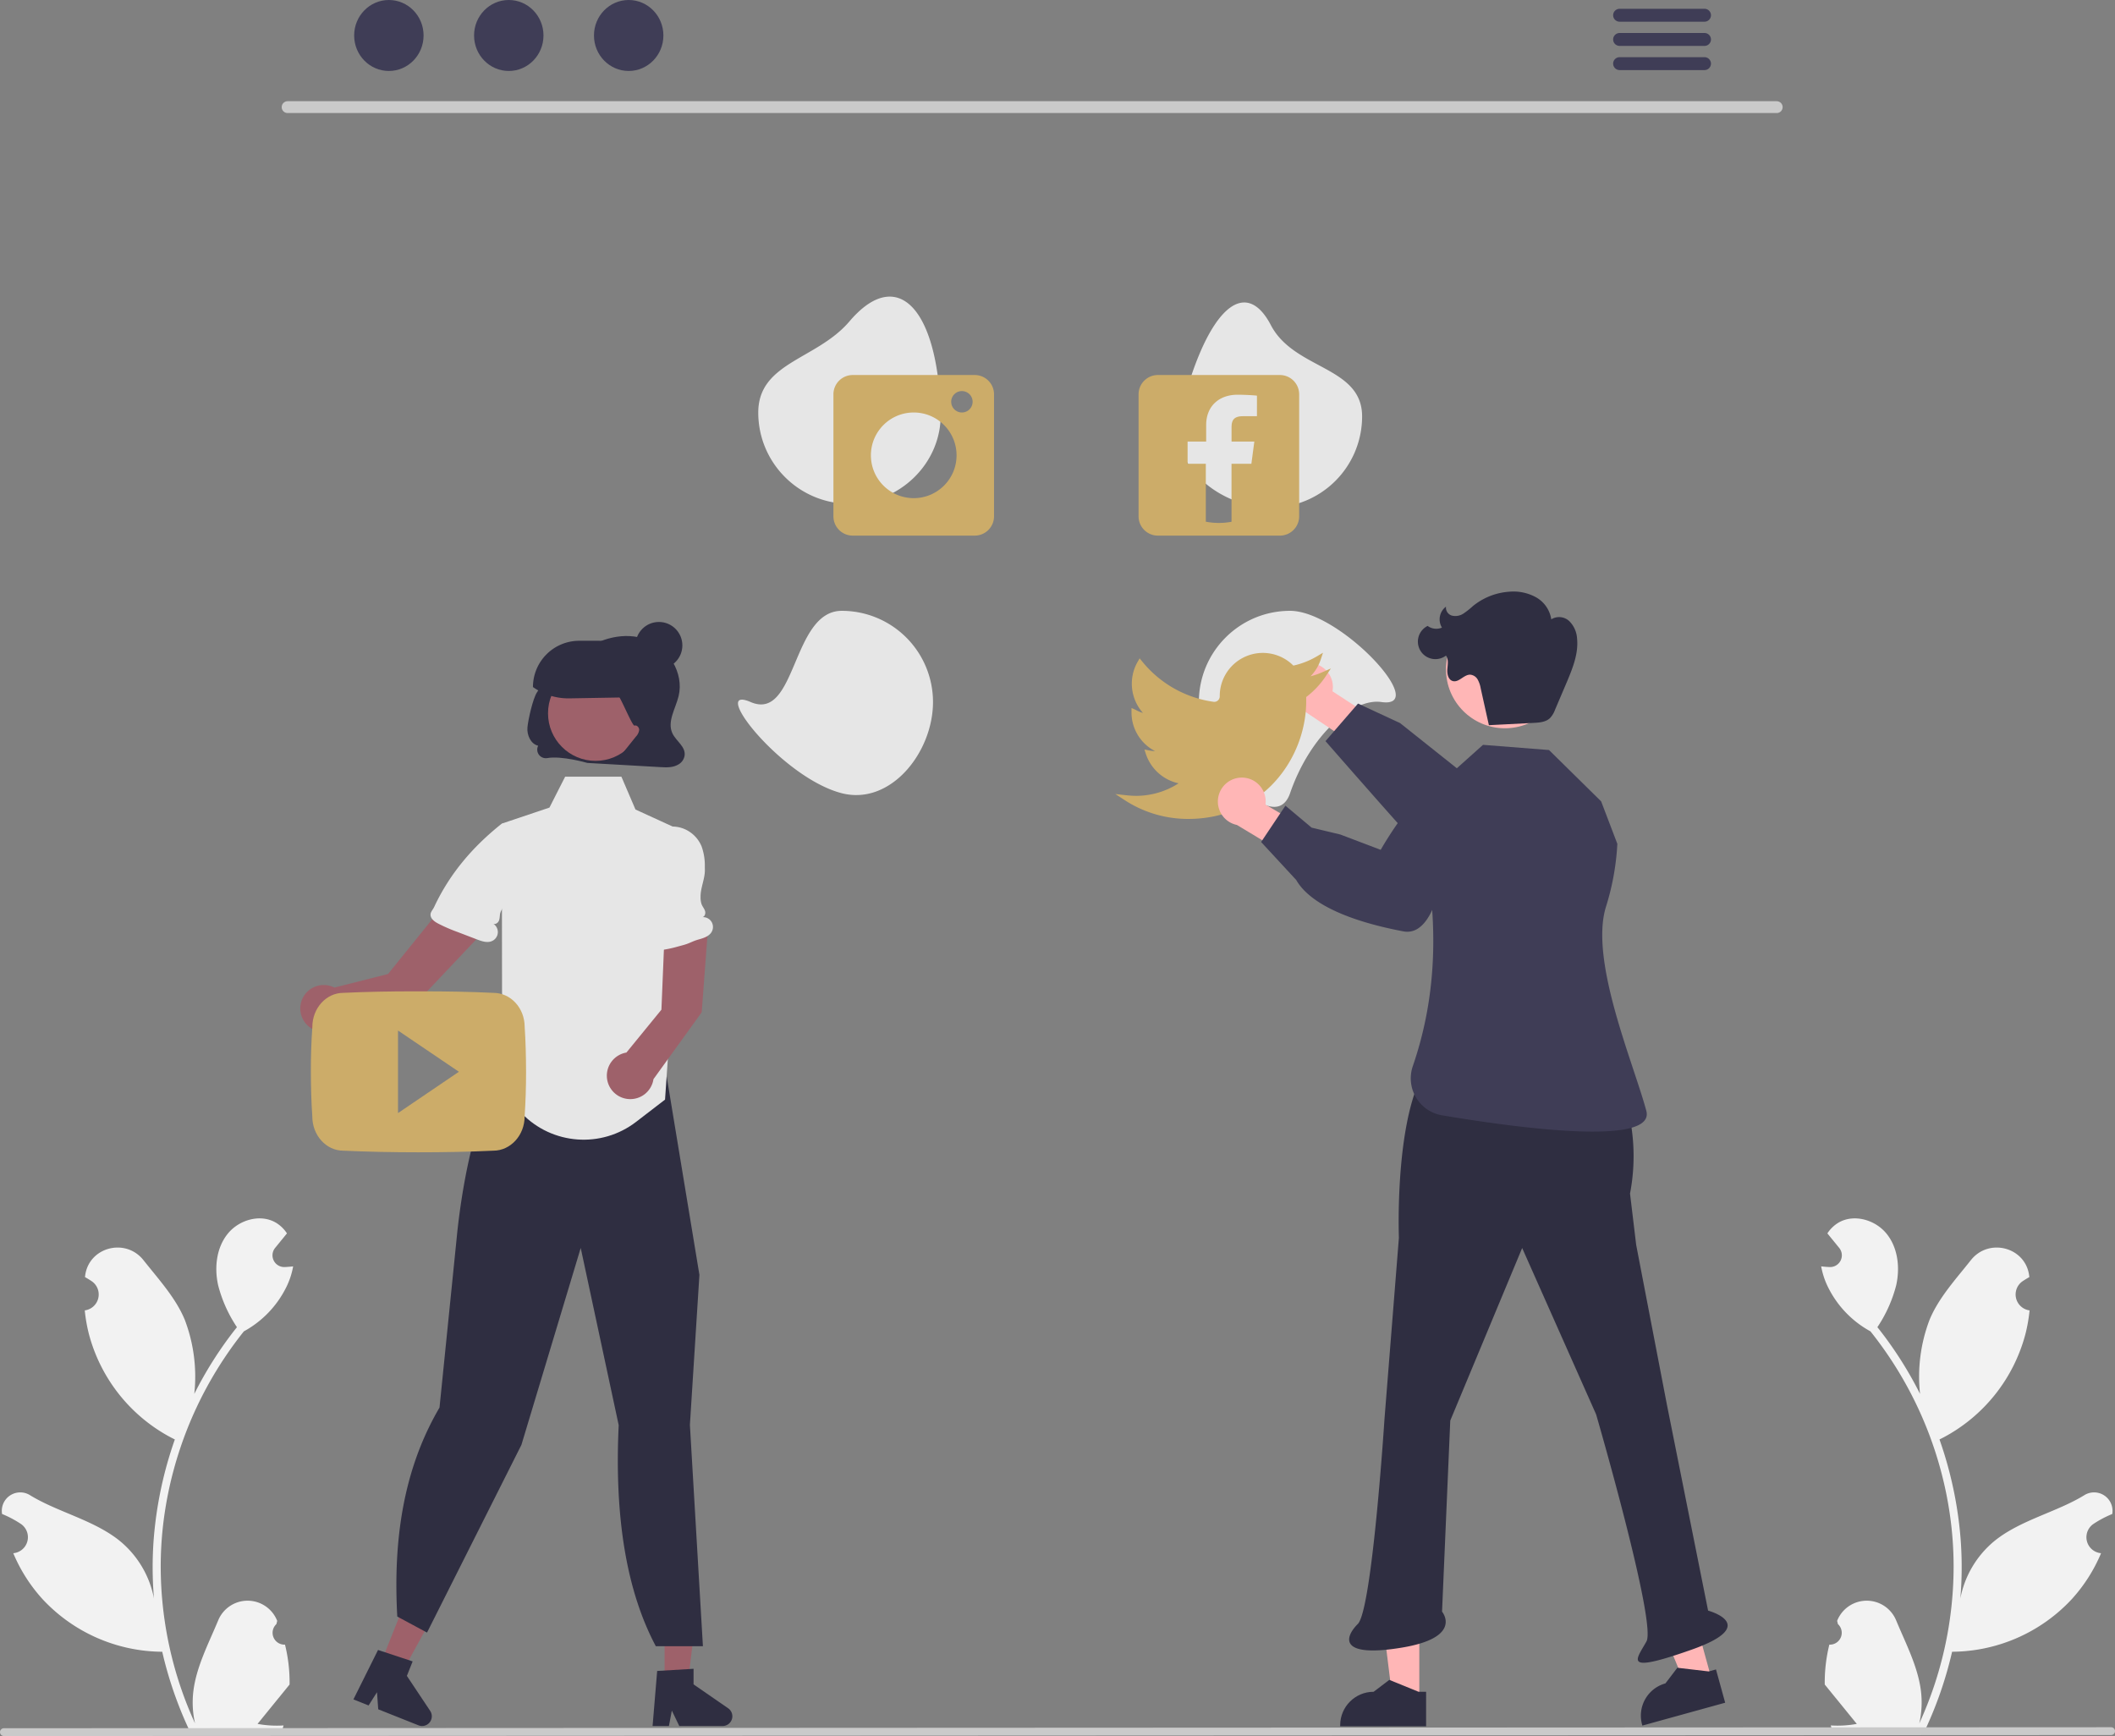 <svg xmlns="http://www.w3.org/2000/svg" xmlns:xlink="http://www.w3.org/1999/xlink" width="645.131" height="529.537" xmlns:v="https://vecta.io/nano"><rect width="100%" height="100%" fill="#808080" stroke="none"/><style><![CDATA[.B{fill:#2f2e41}.C{fill:#ffb6b6}.D{fill:#9e616a}.E{fill:#3f3d56}.F{fill:#e6e6e6}.G{fill:#ccac69}]]></style><path d="M86.927 501.654a3.61 3.61 0 0 1-3.499-2.216c-.585-1.401-.234-3.017.881-4.047l.248-.984q-.049-.118-.098-.236a9.7 9.7 0 0 0-8.971-5.92c-3.91.015-7.429 2.375-8.927 5.987-2.927 7.051-6.654 14.113-7.572 21.568a28.7 28.7 0 0 0 .504 9.872 115.08 115.08 0 0 1-10.469-47.799 111.08 111.08 0 0 1 .689-12.392q.571-5.06 1.584-10.047a116.42 116.42 0 0 1 23.087-49.342c5.561-3.034 10.058-7.7 12.886-13.369 1.024-2.038 1.748-4.213 2.149-6.458a29.36 29.36 0 0 1-1.892.175l-.596.031-.074.003a3.58 3.58 0 0 1-2.94-5.832q.406-.5.813-.999l1.244-1.532a1.78 1.78 0 0 0 .134-.154l1.419-1.748a10.35 10.35 0 0 0-3.394-3.28c-4.741-2.777-11.281-.854-14.706 3.435-3.435 4.288-4.083 10.304-2.89 15.662a41.5 41.5 0 0 0 5.738 12.793l-.782.977a117.17 117.17 0 0 0-12.23 19.375 48.71 48.71 0 0 0-2.908-22.624c-2.783-6.715-8.001-12.37-12.595-18.175-5.519-6.973-16.835-3.93-17.807 4.909q-.014.128-.028.257 1.024.577 2.004 1.226a4.9 4.9 0 0 1-1.976 8.919l-.1.015a48.83 48.83 0 0 0 1.285 7.291 50.21 50.21 0 0 0 25 31.468l1.193.607c-3.45 9.777-5.614 19.961-6.438 30.296a113.47 113.47 0 0 0 .082 18.315l-.031-.216c-1.316-6.775-4.931-12.889-10.232-17.308-7.874-6.469-18.999-8.85-27.494-14.05-1.843-1.184-4.206-1.189-6.055-.015s-2.848 3.316-2.56 5.487q.017.114.035.227c1.266.516 2.499 1.11 3.692 1.779q1.024.578 2.004 1.226a4.9 4.9 0 0 1-1.976 8.919l-.1.015-.206.031a48.81 48.81 0 0 0 8.978 14.058 50.25 50.25 0 0 0 36.446 15.991h.01a119.56 119.56 0 0 0 8.032 23.447H86.21c.103-.319.195-.648.288-.967a32.6 32.6 0 0 1-7.939-.473l6.386-7.857a1.97 1.97 0 0 0 .134-.154l3.25-4 .001-.002a47.75 47.75 0 0 0-1.399-12.164zm471.073 0a3.61 3.61 0 0 0 3.499-2.216c.585-1.401.234-3.017-.881-4.047l-.248-.984q.049-.118.098-.236a9.7 9.7 0 0 1 8.971-5.92c3.91.015 7.429 2.375 8.927 5.987 2.927 7.051 6.654 14.113 7.572 21.568a28.7 28.7 0 0 1-.504 9.872 115.08 115.08 0 0 0 10.469-47.799 111.08 111.08 0 0 0-.689-12.392q-.571-5.06-1.584-10.047a116.42 116.42 0 0 0-23.087-49.342c-5.561-3.034-10.058-7.7-12.886-13.369-1.024-2.038-1.748-4.213-2.149-6.458a29.36 29.36 0 0 0 1.892.175l.597.031.074.003a3.58 3.58 0 0 0 2.94-5.832q-.406-.5-.813-.999l-1.244-1.532a1.97 1.97 0 0 1-.134-.154l-1.419-1.748a10.35 10.35 0 0 1 3.394-3.28c4.741-2.777 11.281-.854 14.706 3.435 3.435 4.288 4.083 10.304 2.89 15.662a41.5 41.5 0 0 1-5.738 12.793l.782.977a117.17 117.17 0 0 1 12.23 19.375 48.71 48.71 0 0 1 2.908-22.624c2.783-6.715 8.001-12.37 12.595-18.175 5.519-6.973 16.835-3.93 17.807 4.909q.014.128.028.257-1.024.577-2.004 1.226a4.9 4.9 0 0 0 1.976 8.919l.1.015a48.83 48.83 0 0 1-1.285 7.291 50.21 50.21 0 0 1-25 31.468l-1.193.607a119.6 119.6 0 0 1 6.438 30.296 113.47 113.47 0 0 1-.082 18.315l.031-.216c1.316-6.775 4.931-12.889 10.232-17.308 7.874-6.469 18.999-8.851 27.494-14.05 1.843-1.184 4.206-1.189 6.055-.015s2.848 3.316 2.56 5.487q-.017.114-.035.227c-1.266.516-2.499 1.11-3.692 1.779q-1.024.578-2.004 1.226a4.9 4.9 0 0 0 1.976 8.919l.1.015.206.031a48.81 48.81 0 0 1-8.978 14.058 50.25 50.25 0 0 1-36.446 15.991h-.01a119.52 119.52 0 0 1-8.032 23.447h-28.692c-.103-.319-.195-.648-.288-.967a32.6 32.6 0 0 0 7.939-.473l-6.386-7.857a1.78 1.78 0 0 1-.134-.154l-3.25-4v-.002a47.75 47.75 0 0 1 1.399-12.164z" fill="#f2f2f2"/><path d="M202.721 514.442h6.946l3.306-26.794h-10.252v26.794z" class="D"/><path d="M200.454 509.684l11.098-.662v4.755l10.551 7.287a2.97 2.97 0 0 1-1.688 5.414h-13.212l-2.277-4.703-.889 4.703h-4.982z" class="B"/><path d="M115.658 508.54l6.454 2.569 12.98-23.671-9.525-3.792-9.909 24.894z" class="D"/><path d="M115.311 503.281l10.556 3.489-1.759 4.418 7.108 10.672a2.97 2.97 0 0 1-3.57 4.406l-12.276-4.887-.376-5.212-2.566 4.041-4.628-1.842zm73.407-68.567l-11.583-54.056-18.088 60.061-28.641 56.954-.152.302-9.073-4.885c-1.28-23.126 1.761-44.796 12.883-63.745l5.267-52.012c.161-1.777 4.09-43.5 16.53-50.899l3.643-8.307 36.235-8.949.132.149a27.7 27.7 0 0 1 6.638 13.913l10.827 65.592.006.037-2.903 45.758 3.971 67.508h-14.369q-13.334-25.088-11.322-67.419z" class="B"/><path d="M365.687 214.135c0 15.364 22.814 42.344 27.818 27.818 6.126-17.784 19.195-29.057 27.818-27.818 15.207 2.185-12.455-27.818-27.818-27.818s-27.818 12.455-27.818 27.818zm-5.844-87.12c-3.608 14.934 12.455 27.818 27.818 27.818a27.82 27.82 0 0 0 27.818-27.818c0-15.364-20.708-14.199-27.818-27.818-8.14-15.591-20.063-4.283-27.818 27.818zm-128.552-1.168c0 15.364 12.455 27.818 27.818 27.818s28.265-12.461 27.818-27.818c-.935-32.171-13.399-44.778-27.818-27.818-9.952 11.705-27.818 12.455-27.818 27.818zm-2.337 88.288c-12.982-5.612 9.565 23.149 27.818 27.818 14.884 3.807 27.818-12.455 27.818-27.818a27.82 27.82 0 0 0-27.818-27.818c-15.364 0-13.716 33.915-27.818 27.818z" class="F"/><path d="M541.984 34.484H87.691c-.983-.021-1.769-.824-1.769-1.807s.786-1.786 1.769-1.807h454.293c.983.021 1.769.824 1.769 1.807s-.786 1.786-1.769 1.807z" fill="#cacaca"/><g class="E"><ellipse cx="118.615" cy="10.823" rx="10.588" ry="10.823"/><ellipse cx="155.19" cy="10.823" rx="10.588" ry="10.823"/><ellipse cx="191.765" cy="10.823" rx="10.588" ry="10.823"/><path d="M519.963 2.683h-25.981a1.97 1.97 0 0 0-1.929 1.967 1.97 1.97 0 0 0 1.929 1.967h25.981a1.97 1.97 0 0 0 1.929-1.967 1.97 1.97 0 0 0-1.929-1.967z"/><use xlink:href="#B"/><use xlink:href="#B" y="7.375"/></g><path d="M390.392 114.39h-37.21a5.89 5.89 0 0 0-5.889 5.889v37.21a5.89 5.89 0 0 0 5.889 5.889h37.21a5.89 5.89 0 0 0 5.889-5.889v-37.21a5.89 5.89 0 0 0-5.889-5.889zm-6.987 12.563h-4.267c-2.914 0-3.481 1.379-3.481 3.416v4.319h6.948l-.902 6.781h-6.059v17.682a20.98 20.98 0 0 1-7.838-.019v-17.663h-5.556v-6.781h5.66v-5.015c0-5.995 4.164-9.269 9.527-9.269 2.578 0 5.337.193 5.969.284zm-86.089-12.563h-37.21a5.89 5.89 0 0 0-5.889 5.889v37.21a5.89 5.89 0 0 0 5.889 5.889h37.21a5.89 5.89 0 0 0 5.889-5.889v-37.21a5.89 5.89 0 0 0-5.889-5.889zm-18.605 37.557c-7.215 0-13.063-5.849-13.063-13.063s5.849-13.063 13.063-13.063 13.063 5.849 13.063 13.063-5.849 13.063-13.063 13.063zm14.696-26.127c-1.321 0-2.512-.796-3.017-2.016s-.226-2.625.708-3.559 2.339-1.213 3.559-.708 2.016 1.696 2.016 3.017c0 1.804-1.462 3.266-3.266 3.266z" class="G"/><path d="M399.357 202.277a7.26 7.26 0 0 1 7.085 8.583l13.903 9.046-3.437 9.789-19.454-13.051a7.3 7.3 0 0 1 1.903-14.368z" class="C"/><path d="M404.309 226.064l9.923-11.457 12.822 5.946 26.201 20.852c3.435.401 29.499 3.765 29.02 13.337a7.75 7.75 0 0 1-2.771 5.858c-4.114 3.396-11.243 2.432-11.509 2.393l-17.057-.853c-.892.215-10.152 2.342-15.053-.702-1.487-.924-31.575-35.374-31.575-35.374z" class="E"/><path d="M432.925 518.689l-8.127-.001-3.866-31.347h11.994l-.001 31.348z" class="C"/><path d="M434.998 526.567l-26.205-.001v-.331c0-5.633 4.567-10.199 10.2-10.2h.001l4.787-3.631 8.931 3.632h2.288z" class="B"/><path d="M522.127 512.328l-7.834 2.164-12.073-29.187 11.562-3.193 8.345 30.216z" class="C"/><path d="M526.223 519.37l-25.259 6.977-.088-.319c-1.499-5.43 1.686-11.047 7.116-12.547h.001l3.647-4.775 9.576 1.123 2.205-.609zm-92.94-190.391l61.41 3.133.02.056a60.47 60.47 0 0 1 2.487 31.903h0l1.88 15.666 9.4 48.878 12.533 62.664s16.293 4.386-5.013 11.906-16.919 3.133-13.786-2.507-15.353-69.243-15.353-69.243l-22.559-50.758-21.932 52.638-2.507 58.277s6.58 7.833-12.219 10.966-17.859-2.82-13.473-7.206 8.146-62.664 8.146-62.664l4.386-55.144s-1.253-31.959 6.58-48.564z" class="B"/><path d="M493.331 257.388l-4.938-12.951-15.9-15.661-20.137-1.581-14.8 13.251-4.185 13.182c5.489 25.416 5.377 48.824-2.401 71.502a11.43 11.43 0 0 0 8.833 15.06c22.813 3.834 65.293 9.582 62.367-1.361-3.871-14.476-17.337-45.633-12.349-62.109a77.34 77.34 0 0 0 3.404-17.629z" class="E"/><circle cx="459.038" cy="204.169" r="17.972" class="C"/><path d="M454.134 221.197l13.7-.699c1.755-.09 3.671-.245 4.948-1.453.687-.746 1.215-1.624 1.553-2.58l3.767-8.839c1.707-4.088 3.384-8.405 2.948-12.814-.102-2.013-.947-3.918-2.37-5.345-1.494-1.415-3.754-1.644-5.502-.557-.428-2.826-2.13-5.298-4.618-6.705-2.479-1.37-5.31-1.97-8.132-1.724-4.094.264-8.003 1.805-11.177 4.405a24.26 24.26 0 0 1-2.851 2.259c-1.022.684-2.281.916-3.48.644a2.52 2.52 0 0 1-1.849-2.745c-1.999 1.495-2.536 4.264-1.239 6.397a4.47 4.47 0 0 1-4.37-.517c-1.818.902-2.967 2.755-2.968 4.784s1.148 3.883 2.965 4.786 3.989.699 5.605-.527c.831 1.165.522 2.747.413 4.174s.274 3.2 1.65 3.594c1.86.533 3.366-1.971 5.3-1.944a2.91 2.91 0 0 1 2.307 1.486c.456.841.768 1.752.923 2.696l2.476 11.145" class="B"/><path d="M362.369 249.793c-6.843.005-13.541-1.981-19.276-5.714l-2.886-1.876 3.421.38c.896.1 1.862.158 2.869.172 4.612.003 9.127-1.323 13.004-3.822a13.54 13.54 0 0 1-9.99-8.99l-.428-1.32 1.362.267a11.37 11.37 0 0 0 1.877.211 13.24 13.24 0 0 1-7.182-11.741v-1.399l1.218.538c.722.406 1.487.732 2.28.97-3.85-4.32-4.498-10.62-1.609-15.633l.595-1.026.746.921a34.09 34.09 0 0 0 21.789 12.334 1.64 1.64 0 0 0 1.317-.393c.368-.32.58-.784.58-1.273-.041-5.339 3.152-10.172 8.078-12.229s10.608-.929 14.376 2.853c2.521-.55 4.937-1.499 7.158-2.811l1.875-1.11-.683 2.068c-.633 1.919-1.695 3.668-3.105 5.115a24.39 24.39 0 0 0 3.658-1.27l2.539-1.116-1.53 2.314c-1.621 2.455-3.646 4.618-5.989 6.396v1.18c0 17.698-13.462 36.004-35.99 36.004z" class="G"/><path d="M378.508 237.191a7.26 7.26 0 0 1 7.491 8.232l14.322 8.366-2.961 9.944-20.06-12.098a7.3 7.3 0 0 1 1.208-14.443z" class="C"/><path d="M395.372 268.409l-10.697-11.576 7.416-11.087 7.992 6.706 8.738 2.091 12.33 4.675c1.717-3.002 15.035-25.657 23.652-21.462a7.75 7.75 0 0 1 4.302 4.847c1.51 5.116-2.173 11.296-2.314 11.525l-7.476 15.355c-.152.905-1.828 10.257-6.551 13.571a5.97 5.97 0 0 1-4.69 1.036c-14.675-2.775-25.016-7.068-30.292-12.527a16.08 16.08 0 0 1-2.409-3.154z" class="E"/><path d="M205.092 223.654c-1.647-3.542.967-7.496 1.899-11.309 1.74-7.115-3.163-14.817-9.81-17.283s-14.284-.405-19.994 3.909c-5.597 4.229-9.531 6.221-13.387 12.196-1.293 2.004-2.662 8.225-2.906 10.624s.997 5.15 3.26 5.676c-.442.873-.362 1.919.208 2.714s1.535 1.207 2.503 1.069c4.333-.837 12.29 1.464 12.29 1.464q11.129.637 22.257 1.274c1.901.109 3.874.208 5.582-.843.956-.56 1.62-1.51 1.817-2.6.434-2.81-2.586-4.45-3.721-6.892z" class="B"/><path d="M210.694 254.643l-1.623 10.806-2.575 17.121-.436 6.343-3.204 46.492-8.824 6.788c-10.577 8.136-25.577 7.036-34.853-2.557l-10.715-5.159c5.743-5.65 4.675-31.833 4.675-31.833l-.064-51.427 14.525-4.885 4.784-9.419h17.164l4.291 10.012 7.788 3.561 3.547 1.631z" class="F"/><circle cx="181.674" cy="217.572" r="14.512" class="D"/><path d="M173.383 213.02a18.57 18.57 0 0 1-10.712-3.38l-.105-.073h0c0-3.744 1.487-7.334 4.134-9.981s6.238-4.134 9.981-4.134h5.762c3.719.004 7.284 1.488 9.908 4.123s4.092 6.207 4.08 9.926c-.025 1.748-1.437 3.158-3.185 3.18l-19.532.337-.331.003z" class="B"/><path d="M215.862 284.477l-13.145.108-.966 23.397-10.68 13.076a7.15 7.15 0 1 0 8.254 8.112l14.713-20.396zm-69.311.7l-13.475-6.299-14.714 18.217-16.368 4.14a7.15 7.15 0 1 0 1.798 11.433l23.968-7.617z" class="D"/><g class="B"><path d="M188.935 230.964l5.024-6.268c.543-.549.896-1.257 1.008-2.021.026-.766-.696-1.587-1.424-1.346-.676.223-4.57-9.533-5.281-9.531-.738.002-.978-.981-.988-1.719-.035-2.794 2.236.206 2.987-2.486s3.678-.377 6.201-1.58 5.951-.656 7.51 1.663c1.156 1.719 1.114 3.954.96 6.02a94.53 94.53 0 0 1-2.158 14.242c-.265 1.151-.661 2.437-1.721 2.957a4.1 4.1 0 0 1-1.839.275l-7.736-.038"/><circle cx="200.989" cy="196.865" r="7.152"/></g><path d="M217.073 284.251c-.772 1.344-2.417 1.881-3.919 2.296-2.031.565-2.625 1.137-4.656 1.702l-2.439.665a34.5 34.5 0 0 1-4.069.837c-1.151.164-2.51.164-3.261-.729a3.76 3.76 0 0 1-.565-2.596q.44-16.477.887-32.954l.622.215a8.11 8.11 0 0 1 .873-.501 9.81 9.81 0 0 1 4.627-1.066 9.4 9.4 0 0 1 2.71.422c2.759.876 4.993 2.921 6.107 5.593a17.19 17.19 0 0 1 1.001 6.215l.014.965c.043 2.746-1.352 5.492-1.309 8.239a6.44 6.44 0 0 0 .315 2.281c.286.729.844 1.337 1.058 2.095.215.751-.136 1.781-.915 1.838a3 3 0 0 1 2.918 4.484zm-63.939-32.971c2.896.174 5.562 1.631 7.274 3.973s2.29 5.325 1.577 8.137a19.55 19.55 0 0 1-3.465 6.368l-4.807 6.69c-.488.6-.863 1.283-1.107 2.016-.202.759-.122 1.581-.399 2.316s-1.169 1.351-1.832.93c.973.573 1.542 1.643 1.474 2.77s-.762 2.121-1.797 2.572c-1.426.622-3.065.067-4.518-.489l-5.903-2.259a48.96 48.96 0 0 1-6.123-2.669c-1.022-.561-2.112-1.369-2.185-2.532-.057-.906.709-1.601 1.093-2.423 4.807-10.292 11.877-18.482 20.657-25.461z" class="F"/><path d="M160.04 313.236c0-5.755-4.241-10.392-9.547-10.392-7.105-.341-14.333-.464-21.725-.464h-2.305c-7.378 0-14.633.123-21.725.464-5.223 0-9.465 4.651-9.465 10.419-.327 4.569-.464 9.124-.45 13.638s.123 9.124.436 13.638c0 5.769 4.241 10.447 9.465 10.447 7.446.341 15.097.491 22.871.491s15.411-.137 22.884-.491c5.237 0 9.547-4.678 9.547-10.447.3-4.569.45-9.124.436-13.706s-.123-9.11-.423-13.638zm-38.636 26.28v-25.176l18.575 12.574z" class="G"/><path d="M643.941 529.229l-642.75.307a1.19 1.19 0 0 1-1.187-1.191 1.19 1.19 0 0 1 1.187-1.191l642.75-.307a1.19 1.19 0 1 1 0 2.381z" fill="#cacaca"/><defs ><path id="B" d="M519.963 10.067h-25.981a1.97 1.97 0 0 0-1.928 1.967 1.97 1.97 0 0 0 1.928 1.967h25.981a1.97 1.97 0 0 0 1.928-1.967 1.97 1.97 0 0 0-1.928-1.967z"/></defs></svg>